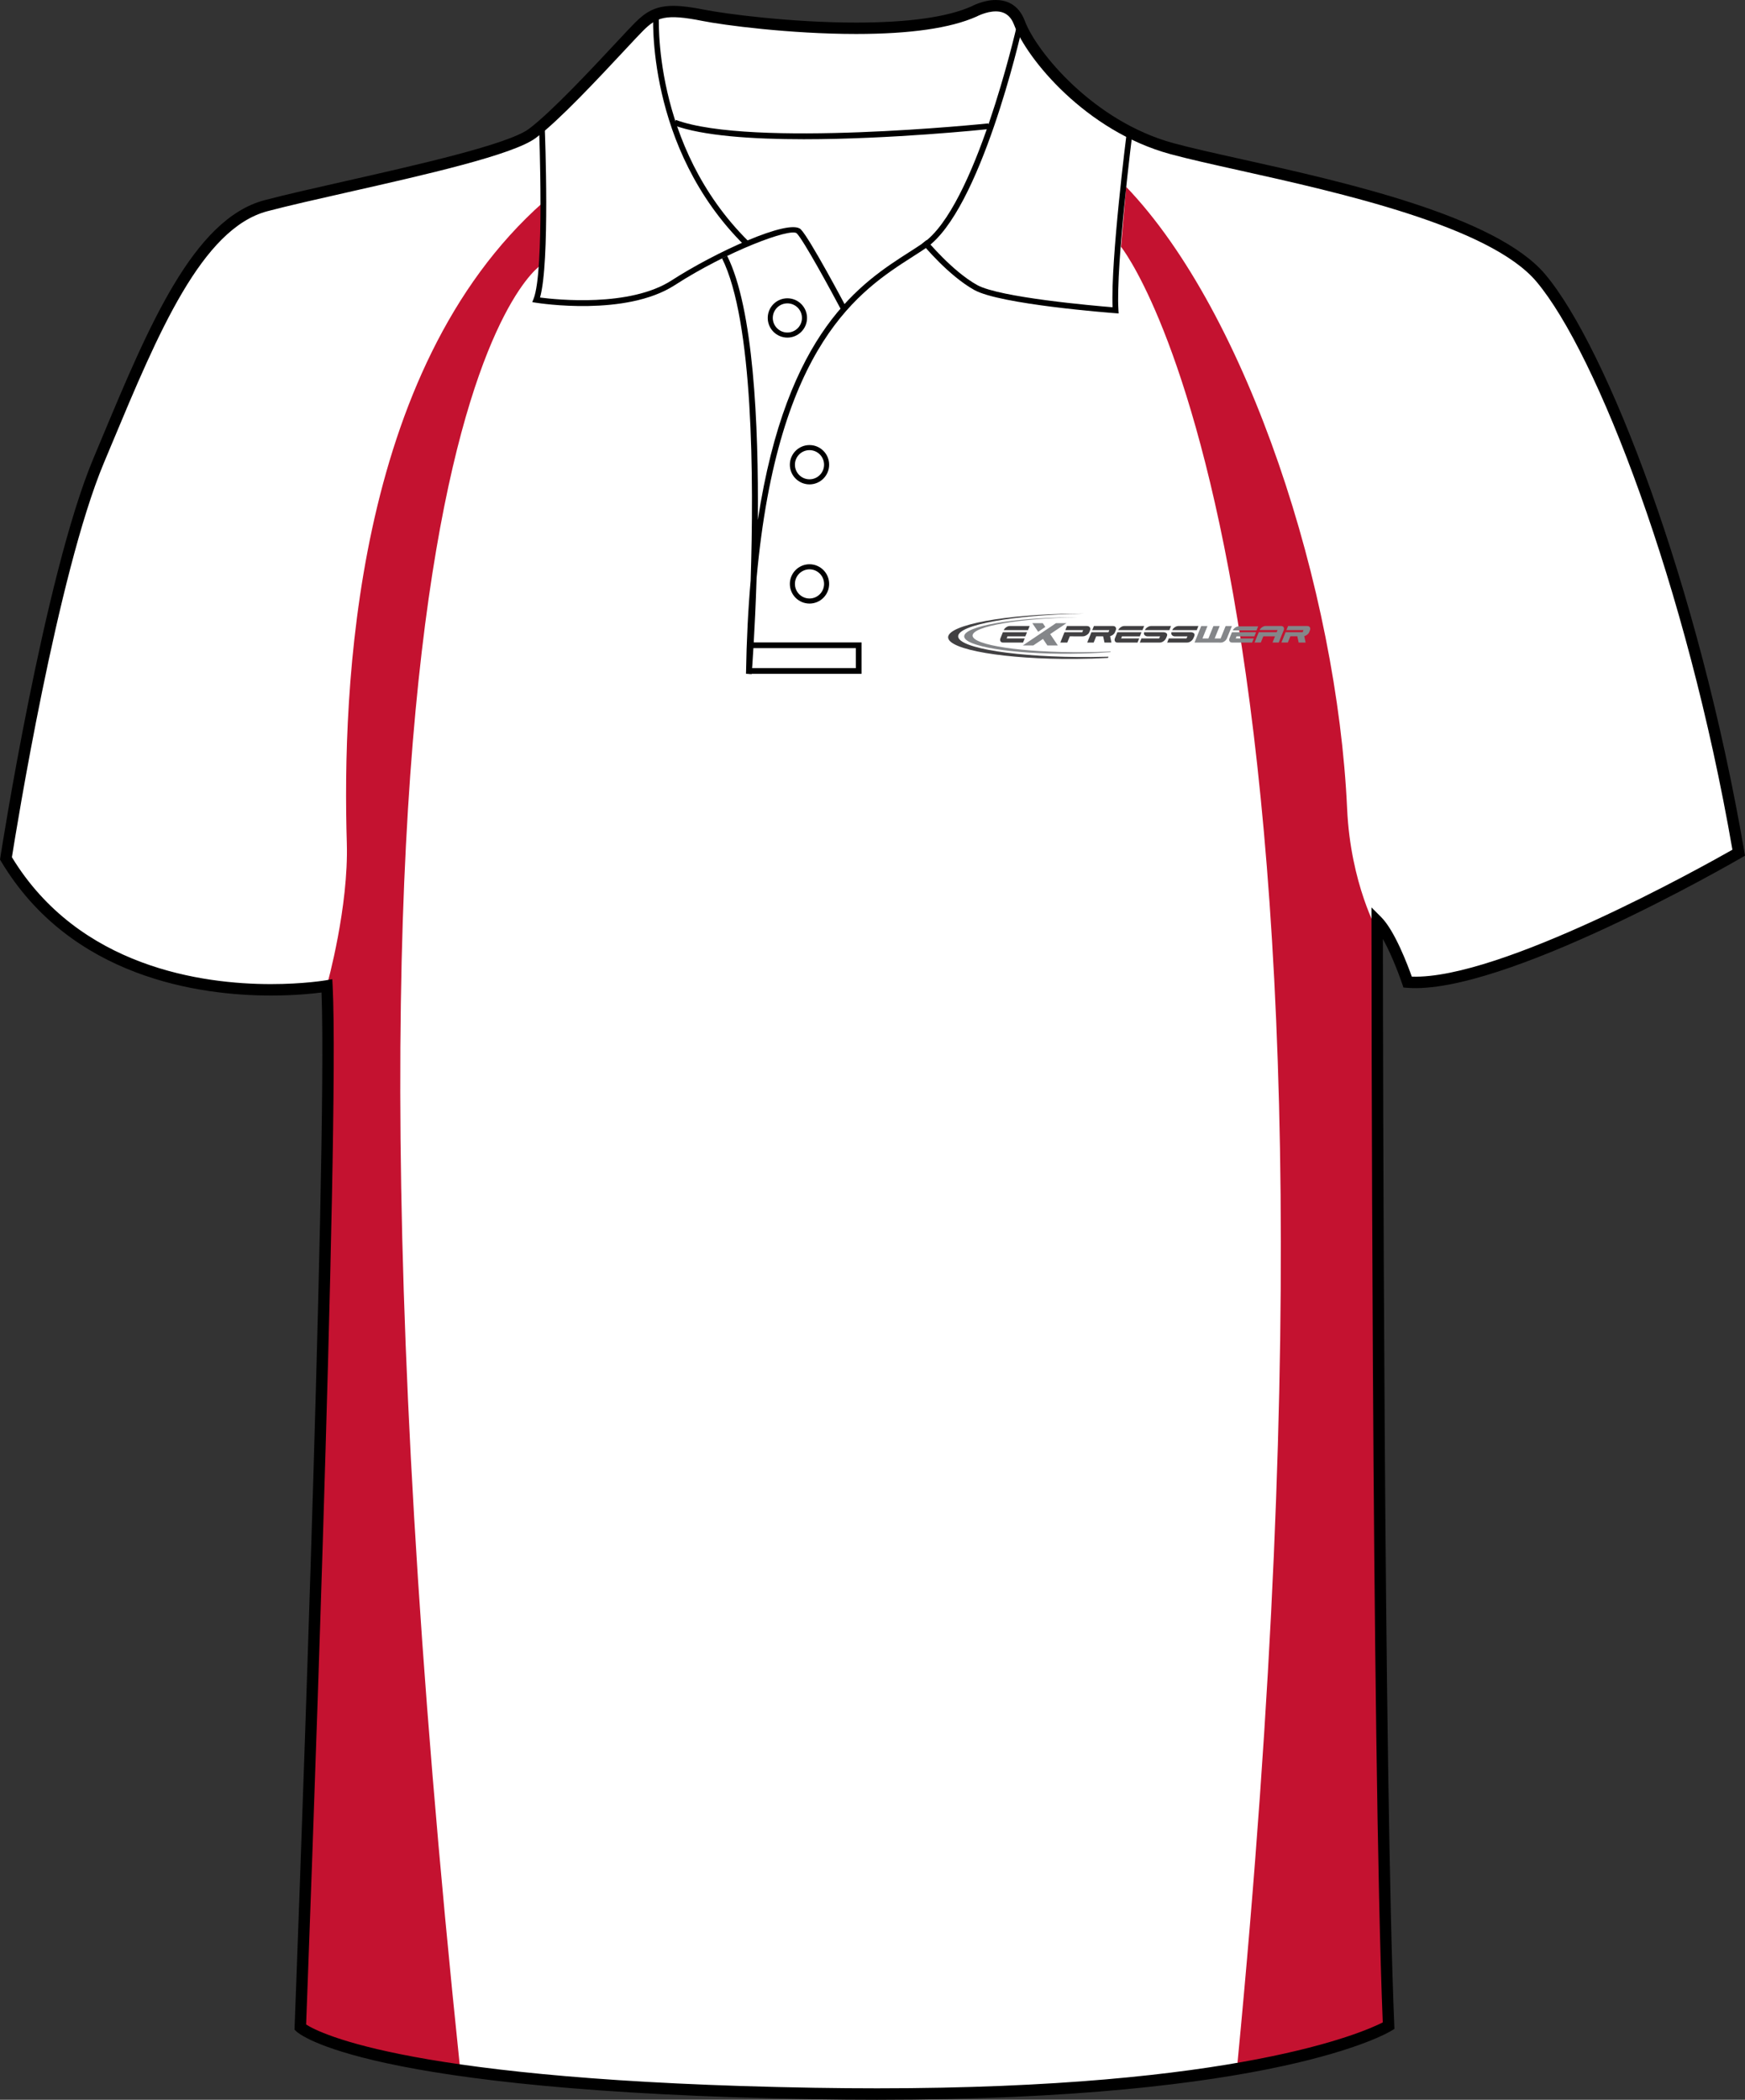 <?xml version="1.0" encoding="utf-8"?>
<!-- Generator: Adobe Illustrator 15.1.0, SVG Export Plug-In . SVG Version: 6.00 Build 0)  -->
<!DOCTYPE svg PUBLIC "-//W3C//DTD SVG 1.1//EN" "http://www.w3.org/Graphics/SVG/1.1/DTD/svg11.dtd">
<svg version="1.1" id="Layer_1" xmlns="http://www.w3.org/2000/svg" xmlns:xlink="http://www.w3.org/1999/xlink" x="0px" y="0px"
	 width="664.976px" height="800.002px" viewBox="0.094 0 664.976 800.002" enable-background="new 0.094 0 664.976 800.002"
	 xml:space="preserve">
<rect x="0.094" y="0" width="664.976" height="800.002" fill="#333333" stroke="none"/>
<g id="side" display="none">
</g>
<g id="back" display="none">
</g>
<g id="front">
	<path id="primary" fill="#FFFFFF" d="M124.466,375.424c0,0-90.335,9.721-122.317-48.589c0,0,16.462-106.569,35.313-151.524
		c18.853-44.954,36.25-89.912,63.806-97.159c27.554-7.25,89.908-18.85,101.508-27.55c11.601-8.702,34.801-34.804,40.603-40.603
		c5.8-5.802,10.154-7.255,24.652-4.352c14.501,2.9,76.855,10.154,102.958-1.45c0,0,13.055-7.25,17.402,4.35
		c4.352,11.602,26.101,39.154,58.001,47.853c31.902,8.702,117.456,21.752,140.659,49.303c23.207,27.552,58.01,117.462,75.41,218.968
		c0,0-89.908,52.203-126.16,49.303c0,0-5.803-17.399-11.604-23.201c0,0,0,316.418,4.35,420.829c0,0-46.398,28.709-218.962,25.813
		c-172.563-2.902-195.766-25.232-195.766-25.232S127.367,431.981,124.466,375.424z"/>
	<g id="secondary">
		<path fill="#C41230" d="M427.288,94.028c0,0,99.214,122.713,44.386,691.892c0,0,25.089,5.727,57.584-14.107l-4.061-416.692
			c0,0-10.443-18.276-11.75-46.996c-3.783-83.251-37.858-188.638-84.202-236.94L427.288,94.028z"/>
		<path fill="#C41230" d="M206.232,100.992c0,0-96.167,60.92-30.896,686.232c0,0-28.428,3.988-60.92-15.848l10.444-396.676
			c0,0,8.127-29.164,7.396-53.524c-1.739-58.093,2.611-180.152,74.849-244.12L206.232,100.992z"/>
	</g>
	<path d="M306.421,53.051c-19.676,0-38.628-1.283-49.545-5.327l0.755-2.04c28.792,10.663,118.179,1.425,119.072,1.33l0.229,2.161
		C374.616,49.421,339.503,53.051,306.421,53.051z"/>
	<path d="M334.333,800.002c-7.833,0-15.932-0.068-24.073-0.205c-171.449-2.883-196.264-24.9-197.236-25.838l-0.703-0.678
		l0.037-0.975c0.127-3.354,12.673-331.775,10.261-394.164c-3.438,0.45-10.29,1.157-19.28,1.157
		c-26.988,0-76.236-6.643-102.84-51.132l-0.403-0.674l0.12-0.775c0.166-1.071,16.723-107.351,35.456-152.033l2.987-7.138
		c18.07-43.274,35.138-84.145,62.271-91.282c8.051-2.12,19.123-4.622,30.847-7.272c27.646-6.25,62.059-14.026,69.91-19.916
		c8.549-6.413,23.958-22.925,33.162-32.788c3.201-3.428,5.729-6.139,7.203-7.614c4.082-4.081,7.784-6.442,14.648-6.442
		c3.078,0,6.882,0.476,11.971,1.494c7.626,1.525,32.733,4.873,57.657,4.873c19.973,0,34.772-2.077,43.994-6.175
		C370.331,2.411,374.722,0,379.556,0c3.688,0,8.605,1.387,11.081,7.998c4.393,11.703,26.145,38.227,56.537,46.52
		c6.681,1.822,15.717,3.832,26.173,6.159c38.547,8.577,96.795,21.54,115.581,43.84c23.561,27.976,58.387,117.917,75.885,220
		l0.258,1.489l-1.311,0.76c-3.598,2.091-91.059,52.502-127.424,49.591l-1.438-0.113l-0.453-1.366
		c-0.045-0.13-3.387-10.065-7.367-17.106c0.037,46.578,0.4,319.252,4.344,413.956l0.057,1.271l-1.082,0.668
		C528.664,774.736,486.067,800.002,334.333,800.002z M116.748,771.328c5.063,3.281,40.023,21.535,193.589,24.115
		c8.117,0.137,16.19,0.203,23.996,0.203c137.213,0,185.171-21.266,192.695-25.102c-4.248-104.625-4.299-416.409-4.299-419.561v-5.25
		l3.715,3.71c5.162,5.162,10.105,18.302,11.648,22.651c33.656,1.22,111.145-42.069,122.178-48.349
		c-17.455-100.732-51.598-189.038-74.672-216.434c-17.832-21.174-75.221-33.944-113.19-42.396
		c-10.518-2.339-19.597-4.36-26.374-6.208c-32.292-8.809-54.666-36.383-59.469-49.188c-1.306-3.483-3.599-5.174-7.01-5.174
		c-3.661,0-7.265,1.945-7.303,1.963c-9.948,4.434-25.345,6.637-45.929,6.637c-25.248,0-50.751-3.404-58.511-4.956
		c-14.134-2.825-17.501-1.428-22.688,3.757c-1.42,1.421-3.927,4.107-7.099,7.506c-9.907,10.613-24.877,26.654-33.734,33.3
		c-8.598,6.448-42.049,14.009-71.562,20.678c-11.686,2.642-22.723,5.135-30.697,7.235c-25.054,6.592-41.72,46.5-59.364,88.752
		l-2.989,7.146C21.992,218.551,6.176,316.836,4.633,326.601c25.596,42.046,72.774,48.342,98.702,48.342
		c12.466,0,20.889-1.438,20.974-1.451l2.417-0.421l0.126,2.452C129.646,429.898,117.578,749.496,116.748,771.328z"/>
	<path d="M283.797,93.495C246.097,56.19,248.998,5.573,249.033,5.063l2.169,0.144c-0.032,0.496-2.852,50.153,34.125,86.743
		L283.797,93.495z"/>
	<path d="M426.378,119.425l-1.247-0.094c-1.784-0.133-43.854-3.344-53.737-8.833c-9.854-5.478-19.481-17.169-19.888-17.666
		l1.684-1.375c0.098,0.117,9.774,11.866,19.267,17.138c8.56,4.757,44.48,7.888,51.614,8.47c-0.732-18.311,5.25-65.432,5.51-67.474
		l2.157,0.274c-0.066,0.51-6.502,51.213-5.434,68.312L426.378,119.425z"/>
	<path d="M320.587,117.96c-3.813-7.2-14.276-26.456-16.859-29.039c-2.248-2.248-26.557,6.816-46.494,19.721
		c-18.627,12.049-51.575,6.908-52.97,6.687l-1.343-0.217l0.504-1.262c4.214-10.537,2.117-64.264,2.099-64.807l2.173-0.087
		c0.085,2.152,1.996,51.127-1.813,64.403c6.28,0.82,34.245,3.754,50.167-6.542c16.393-10.608,44.912-23.735,49.212-19.43
		c3.345,3.339,16.681,28.488,17.246,29.558L320.587,117.96z"/>
	<path d="M286.549,256.811l-2.172-0.102c0.214-12.893,0.822-24.689,1.772-35.498c1.255-38.902,0.992-98.993-10.903-122.783
		l1.944-0.974c10.019,20.036,12.016,63.972,11.693,100.671c11.021-72.158,39.403-90.343,57.734-102.089
		c1.82-1.167,3.535-2.267,5.11-3.345c20.076-13.735,35.654-82.037,35.813-82.727l2.122,0.478
		c-0.638,2.847-15.926,69.829-36.702,84.042c-1.596,1.091-3.327,2.202-5.168,3.381c-19.715,12.632-51.25,32.84-59.372,122.303
		C287.771,240.351,286.678,255.11,286.549,256.811z"/>
	<polygon points="328.422,256.727 285.436,256.727 285.436,254.552 326.247,254.552 326.247,246.938 286.006,246.938 
		286.006,244.764 328.422,244.764 	"/>
	<path d="M308.575,229.96c-4.13,0-7.488-3.36-7.488-7.488c0-4.131,3.36-7.49,7.488-7.49c4.127,0,7.485,3.359,7.485,7.49
		C316.06,226.602,312.702,229.96,308.575,229.96z M308.575,216.915c-3.063,0-5.557,2.494-5.557,5.556
		c0,3.063,2.492,5.555,5.557,5.555c3.062,0,5.553-2.491,5.553-5.555C314.128,219.409,311.636,216.915,308.575,216.915z"/>
	<path d="M308.575,184.548c-4.13,0-7.488-3.36-7.488-7.491c0-4.126,3.36-7.487,7.488-7.487c4.127,0,7.485,3.36,7.485,7.487
		C316.06,181.188,312.702,184.548,308.575,184.548z M308.575,171.504c-3.063,0-5.557,2.491-5.557,5.553
		c0,3.066,2.492,5.557,5.557,5.557c3.062,0,5.553-2.494,5.553-5.557C314.128,173.995,311.636,171.504,308.575,171.504z"/>
	<path d="M300.147,128.628c-4.13,0-7.488-3.36-7.488-7.491c0-4.128,3.36-7.487,7.488-7.487c4.127,0,7.485,3.359,7.485,7.487
		C307.634,125.267,304.274,128.628,300.147,128.628z M300.147,115.583c-3.063,0-5.559,2.491-5.559,5.553
		c0,3.066,2.493,5.556,5.559,5.556c3.063,0,5.556-2.493,5.556-5.556C305.703,118.075,303.209,115.583,300.147,115.583z"/>
	<g>
		<path fill="#848689" d="M406.493,237.422h-3.988l-12.636,8.488h3.985l3.688-2.477l1.678,2.477h3.985l-2.919-4.32L406.493,237.422
			L406.493,237.422z M393.478,237.422h3.992l0.977,1.439l-2.736,1.851L393.478,237.422L393.478,237.422z"/>
		<g>
			<path fill="#848689" d="M478.918,240.184l0.622-1.533h-7.423c-0.443,0-0.895,0.16-1.346,0.473
				c-0.413,0.294-0.711,0.649-0.896,1.062C472.891,240.187,475.906,240.184,478.918,240.184L478.918,240.184z"/>
			<g>
				<path fill="#848689" d="M465.349,244.826c0.443,0,0.897-0.162,1.358-0.482c0.452-0.324,0.771-0.714,0.951-1.173l1.88-4.642
					h-2.392l-1.905,4.733h-2.271l1.912-4.733h-2.387l-1.912,4.733h-2.265l1.91-4.733h-2.386l-2.545,6.296L465.349,244.826
					L465.349,244.826z"/>
				<path fill="#848689" d="M494.472,242.432l0.505,2.384h2.641l-0.497-2.444c0.749-0.175,1.55-0.75,1.851-1.47l0.291-0.738
					c0.191-0.453,0.186-0.844-0.026-1.173c-0.188-0.324-0.52-0.483-1.009-0.483h-7.287l-0.63,1.577h6.512l-0.327,0.784
					c-1.266,0-4.91,0-6.499,0l-1.588,3.937h2.448l0.963-2.376h2.655L494.472,242.432L494.472,242.432z"/>
				<path fill="#848689" d="M470.985,243.242l0.319-0.791h6.81l0.638-1.585c-3.075,0-6.133,0.01-9.194,0.01l-0.918,2.277
					c-0.184,0.462-0.179,0.851,0.012,1.172c0.184,0.324,0.505,0.483,0.975,0.483h7.618l0.627-1.567L470.985,243.242L470.985,243.242
					z"/>
				<path fill="#848689" d="M481.508,242.446l-0.943,2.36h-2.384l1.589-3.934h3.786h3.039l0.337-0.799h-6.842
					c0.188-0.421,0.492-0.784,0.921-1.083c0.459-0.321,0.918-0.483,1.369-0.483h5.918c0.454,0,0.775,0.162,0.961,0.483
					c0.188,0.316,0.194,0.685,0.028,1.104l-1.899,4.713h-2.366l0.943-2.36L481.508,242.446L481.508,242.446z"/>
			</g>
		</g>
		<g>
			<path fill="#414042" d="M383.698,243.246l0.314-0.791h6.813l0.638-1.582c-3.075,0-6.132,0.008-9.199,0.008l-0.916,2.277
				c-0.186,0.461-0.176,0.853,0.016,1.174c0.184,0.321,0.504,0.483,0.971,0.483h7.621l0.63-1.569H383.698L383.698,243.246z
				 M391.837,240.082l0.633-1.569h-7.588c-0.454,0-0.913,0.162-1.37,0.486c-0.428,0.301-0.729,0.663-0.92,1.086
				C385.672,240.085,388.757,240.082,391.837,240.082L391.837,240.082z"/>
			<path fill="#414042" d="M409.097,242.451h1.524h2.061c0.515,0,1.017-0.165,1.499-0.486c0.505-0.329,0.808-0.609,0.989-1.053
				l0.304-0.75c0.178-0.448,0.15-0.834-0.087-1.163c-0.225-0.324-0.6-0.486-1.114-0.486h-7.578l-0.632,1.567h6.785l-0.345,0.804
				c-1.208,0-4.972,0-6.767,0l-1.584,3.929h2.664l0.942-2.365h1.336L409.097,242.451L409.097,242.451z"/>
			<path fill="#414042" d="M420.477,242.439l0.509,2.384h2.637l-0.495-2.444c0.752-0.175,1.551-0.749,1.846-1.47l0.299-0.738
				c0.188-0.455,0.178-0.847-0.031-1.173c-0.183-0.324-0.52-0.486-1.005-0.486h-7.281l-0.645,1.577h6.519l-0.331,0.784
				c-1.26,0-4.906,0-6.497,0l-1.594,3.937h2.456l0.958-2.374h2.658L420.477,242.439L420.477,242.439z"/>
			<path fill="#414042" d="M427.324,243.246l0.314-0.791h6.813l0.638-1.582c-3.075,0-6.133,0.008-9.2,0.008l-0.915,2.277
				c-0.181,0.461-0.181,0.853,0.015,1.174c0.182,0.321,0.508,0.483,0.975,0.483h7.618l0.63-1.569H427.324L427.324,243.246z
				 M435.463,240.082l0.632-1.569h-7.588c-0.459,0-0.913,0.162-1.372,0.486c-0.423,0.301-0.729,0.663-0.917,1.086
				C429.298,240.085,432.383,240.082,435.463,240.082L435.463,240.082z"/>
			<path fill="#414042" d="M442.178,242.451h-4.932c-0.255,0-0.464-0.11-0.646-0.207c-0.176-0.102-0.317-0.219-0.421-0.366
				c-0.097-0.145-0.148-0.314-0.163-0.504c-0.011-0.154,0.022-0.318,0.071-0.499c2.483,0,4.965,0,7.445,0
				c0.26,0,0.487,0.078,0.684,0.154c0.196,0.075,0.354,0.175,0.464,0.3c0.112,0.125,0.178,0.277,0.196,0.454
				c0.022,0.179-0.016,0.379-0.109,0.602l-0.279,0.668c-0.188,0.449-0.545,0.95-1.029,1.279c-0.479,0.321-0.969,0.483-1.469,0.483
				h-7.542l0.612-1.574h6.741L442.178,242.451L442.178,242.451z M436.37,240.087c0.169-0.419,0.495-0.783,0.941-1.088
				c0.487-0.332,0.977-0.494,1.474-0.494h7.56l-0.632,1.584C442.589,240.09,439.486,240.087,436.37,240.087L436.37,240.087z"/>
			<path fill="#414042" d="M452.612,242.451h-4.934c-0.25,0-0.464-0.11-0.645-0.207c-0.178-0.102-0.319-0.219-0.419-0.366
				c-0.096-0.145-0.155-0.314-0.165-0.504c-0.013-0.154,0.021-0.318,0.069-0.499c2.486,0,4.966,0,7.45,0
				c0.255,0,0.481,0.078,0.68,0.154c0.194,0.075,0.353,0.175,0.465,0.3c0.11,0.125,0.176,0.277,0.194,0.454
				c0.022,0.179-0.016,0.379-0.104,0.602l-0.286,0.668c-0.187,0.449-0.54,0.95-1.032,1.279c-0.477,0.321-0.969,0.483-1.466,0.483
				h-7.545l0.617-1.574h6.74L452.612,242.451L452.612,242.451z M446.803,240.087c0.168-0.419,0.495-0.783,0.943-1.088
				c0.485-0.332,0.974-0.494,1.472-0.494h7.562l-0.634,1.584C453.021,240.09,449.92,240.087,446.803,240.087L446.803,240.087z"/>
		</g>
		<path fill="#848689" d="M408.148,235.197c0.815-0.005,1.634-0.008,2.439-0.005c-22.188,0.384-39.864,3.428-39.864,6.961
			c0,3.669,19.082,6.512,42.479,6.332c3.491-0.029,6.885-0.124,10.139-0.271l-0.103,0.24c-4.666,0.358-9.763,0.575-15.09,0.616
			c-22.37,0.176-40.625-2.798-40.625-6.618C367.522,238.628,385.776,235.372,408.148,235.197L408.148,235.197z"/>
		<path fill="#414042" d="M410.001,233.799c0.979-0.009,1.953-0.012,2.922-0.005c-26.547,0.469-47.702,4.246-47.702,8.639
			c0,4.564,22.83,8.107,50.823,7.89c2.188-0.018,4.345-0.055,6.461-0.118l-0.193,0.465c-3.937,0.214-8.063,0.344-12.311,0.379
			c-26.771,0.209-48.607-3.497-48.607-8.246S383.228,234.006,410.001,233.799L410.001,233.799z"/>
	</g>
</g>
</svg>
